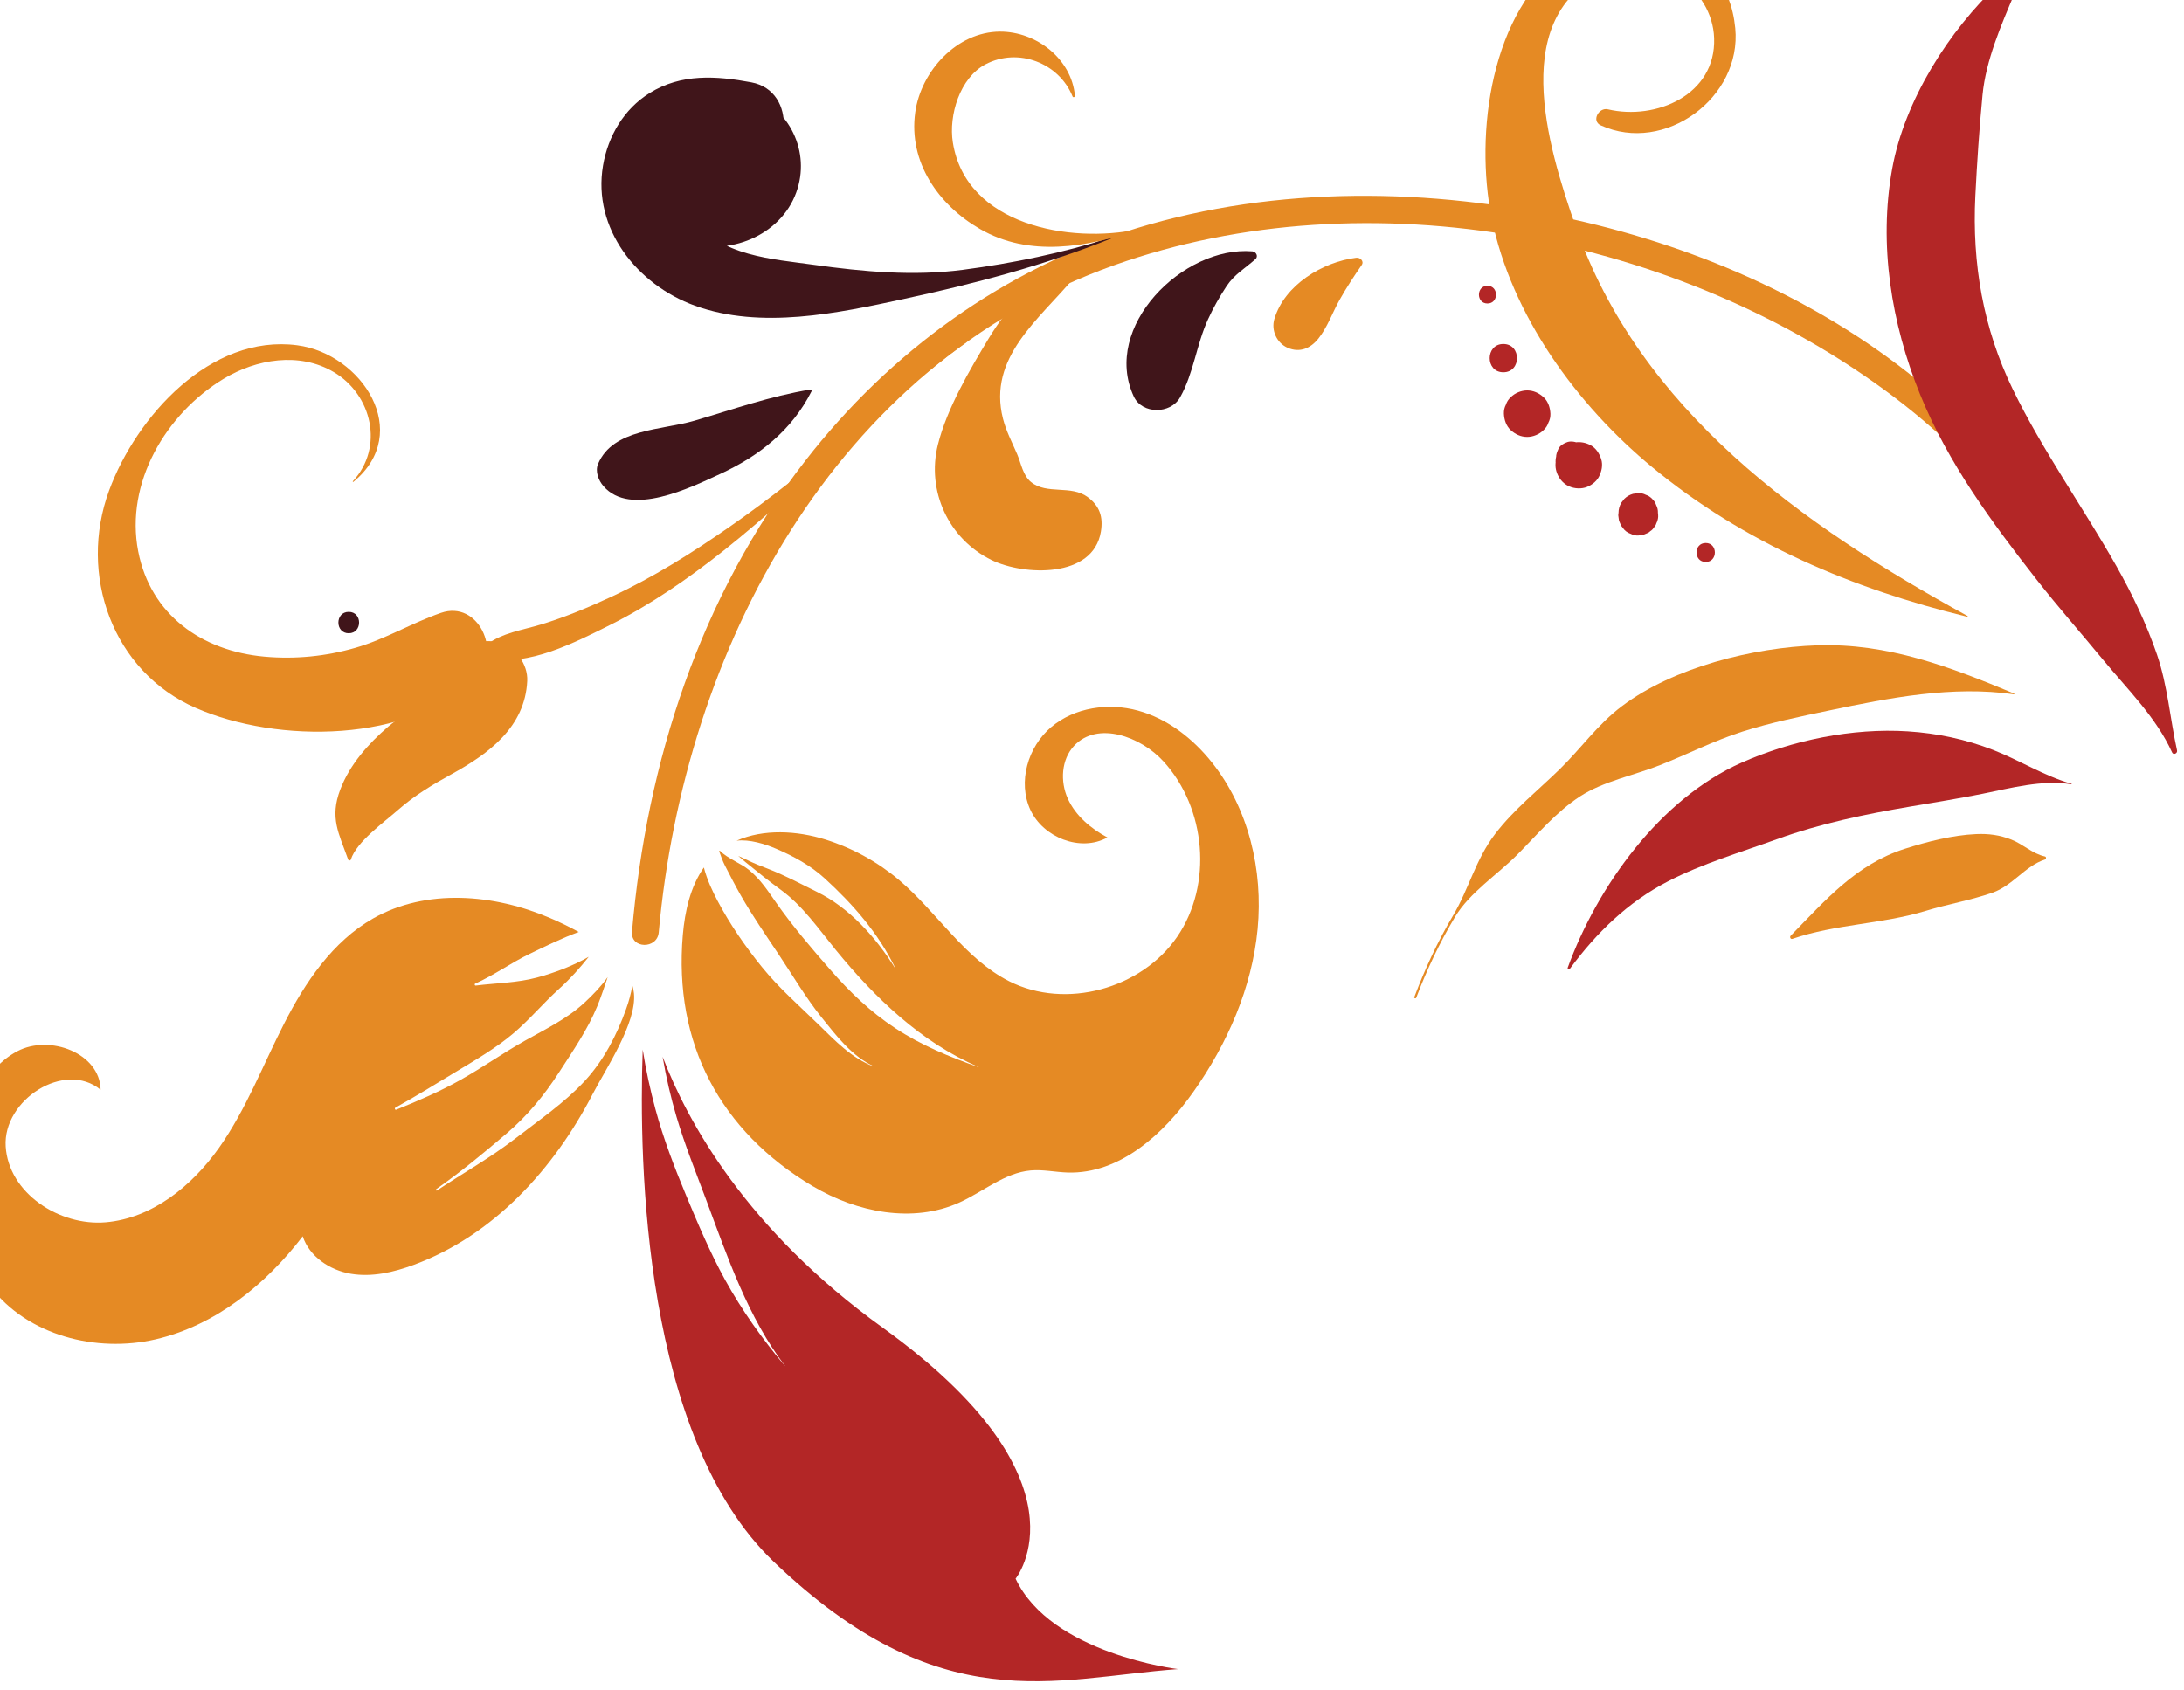 <svg xmlns="http://www.w3.org/2000/svg" width="146" height="113" fill="none" viewBox="0 0 146 113"><path fill="#E58A24" d="M136.7 57.268C135.86 57.08 135.238 56.444 134.453 56.137C133.68 55.833 132.933 55.735 132.103 55.772C130.53 55.841 128.831 56.278 127.338 56.754C124.068 57.798 122.013 60.215 119.705 62.569C119.625 62.651 119.697 62.821 119.821 62.778C122.692 61.789 125.819 61.795 128.725 60.908C130.195 60.459 131.756 60.195 133.199 59.69C134.561 59.212 135.387 57.895 136.693 57.478C136.788 57.449 136.812 57.292 136.698 57.267L136.7 57.268Z"/><path fill="#B32626" d="M138.476 52.406C136.68 51.901 134.991 50.825 133.24 50.145C131.403 49.432 129.502 49.028 127.534 48.902C123.842 48.664 119.8 49.498 116.422 50.996C110.982 53.408 106.79 59.249 104.802 64.706C104.769 64.8 104.898 64.844 104.95 64.773C106.729 62.361 108.82 60.32 111.5 58.934C113.792 57.749 116.343 56.996 118.765 56.121C121.703 55.058 124.674 54.445 127.749 53.923C129.34 53.652 130.941 53.396 132.523 53.078C134.413 52.698 136.528 52.124 138.466 52.442C138.49 52.445 138.503 52.412 138.477 52.404L138.476 52.406Z"/><path fill="#E58A24" d="M134.64 46.374C130.361 44.588 126.204 42.993 121.473 43.151C117.209 43.294 111.894 44.611 108.435 47.21C106.796 48.443 105.715 50.017 104.282 51.418C102.819 52.85 101.197 54.125 99.945 55.767C98.638 57.48 98.2 59.426 97.133 61.224C96.105 62.961 95.259 64.782 94.547 66.669C94.515 66.752 94.648 66.791 94.678 66.709C95.385 64.836 96.24 63.028 97.269 61.308C98.239 59.687 100.088 58.499 101.438 57.14C102.767 55.803 104.035 54.283 105.63 53.248C107.18 52.242 109.251 51.839 110.97 51.16C112.82 50.431 114.575 49.526 116.477 48.92C118.378 48.315 120.343 47.913 122.295 47.503C126.286 46.665 130.548 45.829 134.631 46.427C134.664 46.432 134.666 46.385 134.639 46.374L134.64 46.374Z"/><path fill="#E58A24" d="M131.532 41.191C120.518 35.142 109.607 27.459 105.308 15.082C103.486 9.833 100.634 0.747 107.705 -2.012C110.812 -3.224 114.474 -0.805 114.589 2.552C114.721 6.347 110.69 8.062 107.488 7.309C106.878 7.165 106.365 8.085 107.009 8.38C111.285 10.33 116.451 6.521 116.002 1.884C115.439 -3.929 109.228 -6.014 104.688 -2.836C99.633 0.703 98.584 8.954 99.715 14.571C101.026 21.079 105.408 27.073 110.443 31.233C116.583 36.307 123.825 39.371 131.51 41.24C131.538 41.247 131.56 41.206 131.532 41.191Z"/><path fill="#E58A24" d="M145.185 48.89C141.708 45.117 140.109 40.231 137.476 35.912C135.183 32.151 132.228 28.837 128.866 25.995C122.116 20.291 113.789 16.596 105.199 14.678C95.66 12.549 85.383 12.391 75.98 15.262C67.137 17.964 59.496 23.52 53.841 30.798C46.805 39.856 43.219 50.972 42.249 62.303C42.151 63.452 43.934 63.483 44.037 62.343C45.737 43.445 55.751 24.396 74.495 17.73C91.5 11.682 112.281 15.754 126.558 26.503C130.45 29.433 133.878 33.035 136.592 37.083C139.313 41.141 141.523 45.56 145.166 48.908C145.179 48.92 145.198 48.901 145.187 48.889L145.185 48.89Z"/><path fill="#B32626" d="M78.743 111.605C78.743 111.605 70.256 110.595 67.892 105.561C67.892 105.561 73.211 99.01 59.002 88.772C49.881 82.199 45.945 74.984 44.295 70.659C44.528 72.02 44.836 73.368 45.228 74.69C45.792 76.593 46.541 78.439 47.233 80.298C48.633 84.063 50.014 88.101 52.474 91.324C52.477 91.329 52.47 91.332 52.467 91.329C50.96 89.531 49.606 87.636 48.473 85.582C47.468 83.757 46.657 81.829 45.856 79.909C45.075 78.031 44.346 76.134 43.816 74.17C43.468 72.877 43.175 71.539 42.965 70.182C42.693 77.81 43.026 96.107 51.724 104.428C62.867 115.087 70.442 112.221 78.74 111.607L78.743 111.605Z"/><path fill="#E58A24" d="M64.599 22.837C59.217 26.796 54.291 31.385 48.811 35.199C46.276 36.965 43.659 38.613 40.851 39.913C39.328 40.619 37.778 41.267 36.17 41.756C34.897 42.144 33.606 42.3 32.527 43.107C32.212 43.343 32.398 43.865 32.733 43.963C35.174 44.665 38.595 42.881 40.769 41.797C43.474 40.448 46.005 38.695 48.37 36.821C53.959 32.388 58.822 27.04 64.618 22.87C64.638 22.856 64.618 22.821 64.599 22.835L64.599 22.837Z"/><path fill="#E58A24" d="M23.455 57.469C23.842 56.275 25.661 54.992 26.609 54.157C27.704 53.192 28.9 52.475 30.171 51.774C32.668 50.4 35.096 48.628 35.245 45.531C35.298 44.422 34.468 43.262 33.387 42.976C31.495 42.473 30.711 43.809 29.947 45.254C29.164 46.733 27.202 47.51 25.951 48.587C24.617 49.732 23.377 51.13 22.746 52.793C22.029 54.68 22.645 55.713 23.271 57.464C23.303 57.551 23.426 57.564 23.456 57.469L23.455 57.469Z"/><path fill="#E58A24" d="M23.625 32.219C27.648 28.911 24.176 23.653 19.87 23.087C14.071 22.324 9.111 27.858 7.292 32.801C5.223 38.419 7.503 44.904 13.101 47.344C18.552 49.718 27.365 49.713 31.861 45.286C33.56 43.614 31.989 40.113 29.48 40.98C27.52 41.657 25.767 42.737 23.762 43.315C21.773 43.889 19.726 44.093 17.663 43.905C13.508 43.527 10.065 41.127 9.238 36.865C8.351 32.294 11.087 27.666 14.945 25.331C17.13 24.009 20.012 23.517 22.311 24.879C24.878 26.399 25.685 29.911 23.589 32.178C23.565 32.205 23.6 32.24 23.627 32.218L23.625 32.219Z"/><path fill="#E58A24" d="M72.717 33.241C71.597 32.406 69.985 33.094 68.927 32.235C68.378 31.791 68.264 30.99 67.997 30.369C67.657 29.576 67.263 28.836 67.048 27.991C66.01 23.898 69.482 21.35 71.796 18.572C72.008 18.319 71.834 17.909 71.475 17.99C69.06 18.531 67.342 20.569 66.092 22.633C64.809 24.753 63.298 27.326 62.699 29.728C61.925 32.825 63.408 36.049 66.298 37.454C68.436 38.492 73.079 38.699 73.595 35.544C73.755 34.568 73.516 33.838 72.717 33.241Z"/><path fill="#40151A" d="M74.276 15.886C71.054 16.908 67.719 17.604 64.367 18.042C61.064 18.474 57.712 18.17 54.428 17.71C51.663 17.321 48.129 17.134 46.326 14.611C45.81 13.889 45.527 12.831 45.959 11.996C46.484 10.98 47.462 11.259 48.428 11.495C48.472 9.485 48.517 7.476 48.561 5.467C44.136 6.265 41.786 10.579 42.32 14.777C42.765 18.271 48.865 17.624 48.544 14.075C48.526 13.883 48.559 12.937 48.529 12.909C48.183 12.567 46.599 14.124 46.381 12.535C46.394 11.982 46.405 11.427 46.417 10.873C47.539 10.232 47.672 9.97 46.815 10.083C43.262 10.101 42.529 15.022 45.853 16.182C48.681 17.167 52.179 15.774 53.229 12.869C54.213 10.152 52.78 7.244 50.097 6.224C47.564 5.26 43.66 6.66 44.62 9.965C44.984 11.219 46.31 12.018 47.587 12.045C48.558 11.953 48.678 11.931 47.947 11.975C47.446 11.776 47.283 11.344 47.457 10.681C47.45 10.433 47.934 10.318 47.642 10.212C47.321 12.244 47 14.277 46.68 16.31C48.746 16.316 50.872 15.721 51.976 13.825C53.183 11.751 52.299 9.111 50.341 7.87C45.964 5.096 41.863 9.522 42.229 13.934L48.452 13.231C48.343 12.314 49.364 11.705 50.092 11.531C52.921 10.86 53.354 6.088 50.225 5.504C47.878 5.066 45.544 4.909 43.428 6.22C41.71 7.285 40.645 9.103 40.311 11.066C39.592 15.288 42.594 19.04 46.451 20.439C50.859 22.036 55.982 20.95 60.405 19.994C65.158 18.966 69.774 17.762 74.299 15.94C74.327 15.929 74.308 15.88 74.278 15.889L74.276 15.886Z"/><path fill="#E58A24" d="M76.088 15.331C71.57 16.297 64.581 15.088 63.697 9.522C63.409 7.707 64.168 5.198 65.883 4.3C68.065 3.156 70.792 4.202 71.7 6.448C71.736 6.537 71.866 6.496 71.858 6.404C71.636 3.938 69.279 2.106 66.847 2.115C63.956 2.128 61.561 4.768 61.182 7.517C60.723 10.833 62.729 13.7 65.5 15.305C68.814 17.226 72.647 16.525 76.102 15.381C76.132 15.372 76.118 15.323 76.088 15.329L76.088 15.331Z"/><path fill="#40151A" d="M83.722 16.806C79.087 16.425 73.637 21.856 75.79 26.505C76.352 27.72 78.255 27.696 78.887 26.573C79.794 24.963 79.982 23.033 80.759 21.343C81.116 20.565 81.521 19.855 81.991 19.14C82.51 18.349 83.219 17.956 83.926 17.328C84.133 17.143 83.972 16.828 83.723 16.808L83.722 16.806Z"/><path fill="#E58A24" d="M90.662 17.235C88.421 17.512 85.877 19.045 85.192 21.324C84.961 22.093 85.356 22.946 86.091 23.261C86.894 23.604 87.612 23.292 88.133 22.641C88.74 21.88 89.071 20.907 89.544 20.062C89.992 19.263 90.506 18.475 91.026 17.727C91.21 17.463 90.923 17.202 90.664 17.234L90.662 17.235Z"/><path fill="#40151A" d="M54.158 26.05C51.492 26.489 49.002 27.374 46.416 28.132C44.212 28.777 40.99 28.657 39.981 31.014C39.766 31.515 40.011 32.127 40.34 32.507C42.147 34.586 46.134 32.621 48.173 31.677C50.776 30.473 52.932 28.764 54.246 26.173C54.28 26.107 54.229 26.037 54.156 26.05L54.158 26.05Z"/><path fill="#B32626" d="M145.536 50.184C145.066 48.058 144.904 45.843 144.196 43.776C143.495 41.729 142.547 39.737 141.484 37.86C139.232 33.884 136.561 30.157 134.559 26.041C132.572 21.958 131.827 17.621 132.051 13.1C132.164 10.842 132.316 8.599 132.531 6.351C132.752 4.043 133.777 1.677 134.679 -0.449C134.938 -1.06 134.064 -1.487 133.635 -1.088C130.288 2.033 127.318 6.718 126.493 11.277C125.574 16.35 126.434 21.64 128.361 26.38C130.216 30.945 133.14 34.913 136.156 38.769C137.583 40.593 139.11 42.321 140.581 44.106C142.203 46.074 144.142 47.968 145.205 50.316C145.29 50.505 145.577 50.377 145.534 50.184L145.536 50.184Z"/><path fill="#40151A" d="M23.312 40.913C22.392 40.913 22.39 42.343 23.312 42.343C24.235 42.343 24.235 40.913 23.312 40.913Z"/><path fill="#B32626" d="M114.026 36.308C113.209 36.308 113.208 37.577 114.026 37.577C114.843 37.577 114.843 36.308 114.026 36.308Z"/><path fill="#B32626" d="M108.198 34.289C108.195 34.319 108.191 34.351 108.188 34.381C108.188 34.395 108.185 34.408 108.183 34.422C108.183 34.432 108.182 34.443 108.18 34.452L108.228 34.807C108.228 34.807 108.232 34.819 108.234 34.826C108.278 34.932 108.323 35.038 108.369 35.144C108.438 35.234 108.508 35.322 108.576 35.413C108.656 35.5 108.747 35.571 108.849 35.623C108.856 35.626 108.862 35.629 108.868 35.633C108.919 35.659 108.971 35.682 109.025 35.699C109.177 35.778 109.34 35.816 109.515 35.808C109.628 35.792 109.742 35.778 109.854 35.762C109.955 35.719 110.056 35.677 110.158 35.634C110.164 35.631 110.17 35.628 110.177 35.625C110.23 35.598 110.278 35.561 110.321 35.516C110.42 35.457 110.499 35.376 110.559 35.277C110.642 35.194 110.699 35.096 110.73 34.984C110.759 34.93 110.781 34.873 110.8 34.816C110.866 34.607 110.854 34.476 110.833 34.289C110.839 34.108 110.801 33.938 110.719 33.782C110.665 33.619 110.575 33.476 110.447 33.358C110.329 33.23 110.186 33.138 110.023 33.086C109.867 33.003 109.697 32.965 109.515 32.972C109.398 32.988 109.281 33.003 109.166 33.019C108.943 33.083 108.748 33.195 108.584 33.358C108.516 33.446 108.446 33.535 108.378 33.625C108.259 33.831 108.199 34.052 108.198 34.289Z"/><path fill="#B32626" d="M104.176 30.023C104.085 30.236 104.023 30.358 104.025 30.599C104.025 30.727 104.055 30.861 104.078 30.989C104.115 30.711 104.151 30.433 104.187 30.156C103.895 30.641 103.947 31.124 104.203 31.603C104.161 31.273 104.116 30.942 104.074 30.611C103.808 31.277 104.153 32.095 104.755 32.448C105.103 32.652 105.564 32.712 105.953 32.605C106.314 32.505 106.704 32.226 106.881 31.891C107.071 31.53 107.168 31.094 107.038 30.694C106.916 30.317 106.684 29.955 106.325 29.765C105.678 29.423 104.928 29.52 104.406 30.043C104.926 29.977 105.447 29.909 105.967 29.843C105.695 29.706 105.443 29.58 105.124 29.621C105.379 29.727 105.635 29.833 105.89 29.937C105.869 29.917 105.85 29.896 105.833 29.874L105.997 30.088C105.861 29.91 105.766 29.773 105.565 29.66C105.342 29.537 105.032 29.479 104.784 29.558C104.55 29.634 104.279 29.787 104.178 30.023L104.176 30.023Z"/><path fill="#B32626" d="M102.09 26.105C101.691 26.105 101.272 26.279 100.99 26.561C100.838 26.701 100.731 26.867 100.669 27.061C100.571 27.245 100.527 27.445 100.535 27.66C100.552 28.062 100.685 28.479 100.99 28.759C101.294 29.038 101.667 29.215 102.09 29.215C102.488 29.215 102.907 29.041 103.189 28.759C103.341 28.619 103.448 28.453 103.51 28.259C103.608 28.075 103.653 27.875 103.645 27.66C103.627 27.258 103.494 26.841 103.189 26.561C102.885 26.282 102.512 26.105 102.09 26.105Z"/><path fill="#B32626" d="M100.498 23.001C99.282 23.001 99.28 24.892 100.498 24.892C101.716 24.892 101.716 23.001 100.498 23.001Z"/><path fill="#B32626" d="M99.437 19.111C98.678 19.111 98.676 20.293 99.437 20.293C100.198 20.293 100.198 19.111 99.437 19.111Z"/><path fill="#E58A24" d="M-0.628 86.04C1.835 89.296 6.429 90.476 10.406 89.555C14.383 88.633 17.754 85.907 20.236 82.666C20.683 84.025 22.045 84.936 23.456 85.173C24.866 85.41 26.313 85.074 27.655 84.578C33.024 82.596 37.039 78.14 39.622 73.152C40.492 71.471 42.578 68.392 42.379 66.415C42.36 66.233 42.324 66.056 42.272 65.882C42.188 66.424 42.038 66.959 41.855 67.47C41.234 69.212 40.35 70.92 39.086 72.284C37.738 73.738 36.051 74.886 34.49 76.096C32.832 77.381 30.961 78.442 29.21 79.602C29.156 79.638 29.109 79.553 29.159 79.516C30.815 78.358 32.326 77.104 33.859 75.796C35.273 74.589 36.37 73.254 37.377 71.695C38.299 70.267 39.286 68.842 39.935 67.263C40.194 66.632 40.4 65.982 40.622 65.338C40.168 65.972 39.611 66.546 39.073 67.043C37.894 68.133 36.48 68.805 35.096 69.584C33.634 70.406 32.264 71.377 30.801 72.2C29.417 72.978 27.96 73.608 26.487 74.2C26.407 74.231 26.358 74.103 26.43 74.064C27.805 73.303 29.142 72.475 30.486 71.662C31.796 70.871 33.154 70.084 34.324 69.092C35.401 68.179 36.312 67.079 37.361 66.133C38.129 65.442 38.753 64.74 39.358 63.977C38.304 64.586 37.037 65.059 35.904 65.363C34.552 65.725 33.176 65.73 31.801 65.901C31.735 65.909 31.706 65.801 31.766 65.773C33.027 65.207 34.164 64.381 35.411 63.778C36.461 63.27 37.577 62.723 38.69 62.318C38.011 61.94 37.342 61.63 36.787 61.391C33.025 59.774 28.496 59.39 24.937 61.416C22.226 62.96 20.4 65.683 18.983 68.464C17.565 71.243 16.444 74.196 14.644 76.745C12.843 79.293 10.181 81.46 7.073 81.729C3.964 81.998 0.573 79.774 0.38 76.659C0.188 73.545 4.319 70.884 6.726 72.868C6.684 70.42 3.33 69.15 1.164 70.289C-1.001 71.428 -2.023 73.975 -2.433 76.387C-2.998 79.706 -2.658 83.356 -0.626 86.04L-0.628 86.04Z"/><path fill="#E58A24" d="M54.359 79.329C57.285 81.07 61.02 81.813 64.124 80.413C65.728 79.689 67.152 78.418 68.904 78.263C69.725 78.191 70.546 78.376 71.369 78.403C74.843 78.512 77.776 75.841 79.78 73.003C82.055 69.779 83.698 66.041 84.072 62.114C84.445 58.186 83.472 54.063 81.014 50.977C79.739 49.376 78.045 48.055 76.072 47.514C74.099 46.973 71.84 47.297 70.276 48.615C68.711 49.933 68.02 52.296 68.881 54.152C69.743 56.008 72.241 56.99 74.03 55.998C72.921 55.402 71.9 54.547 71.382 53.401C70.863 52.254 70.945 50.782 71.806 49.865C73.362 48.204 76.248 49.232 77.78 50.914C80.629 54.038 81.083 59.146 78.695 62.636C76.306 66.124 71.238 67.524 67.465 65.614C64.48 64.102 62.664 61.016 60.112 58.852C58.674 57.632 56.991 56.705 55.192 56.14C53.267 55.536 51.038 55.419 49.241 56.213C50.113 56.11 51.135 56.433 51.875 56.748C53.043 57.245 54.196 57.876 55.137 58.739C57.04 60.483 58.723 62.401 59.853 64.741C59.856 64.749 59.846 64.754 59.842 64.748C58.565 62.693 56.803 60.715 54.61 59.633C53.517 59.094 52.453 58.521 51.312 58.081C50.844 57.901 50.385 57.722 49.936 57.499C49.743 57.403 49.545 57.322 49.352 57.233C49.523 57.379 49.686 57.525 49.836 57.646C50.622 58.292 51.393 58.91 52.206 59.505C53.672 60.578 54.732 62.123 55.87 63.517C58.464 66.693 61.591 69.718 65.416 71.342C65.423 71.346 65.418 71.357 65.412 71.353C63.458 70.667 61.585 69.89 59.848 68.751C58.193 67.666 56.808 66.333 55.509 64.847C54.25 63.408 52.992 61.938 51.893 60.37C51.322 59.557 50.849 58.809 50.067 58.168C49.521 57.722 48.632 57.401 48.118 56.881C48.104 56.892 48.09 56.904 48.074 56.916C48.194 57.23 48.297 57.555 48.458 57.868C48.8 58.534 49.143 59.206 49.513 59.856C50.284 61.21 51.173 62.495 52.036 63.79C52.976 65.198 53.861 66.706 54.92 68.025C55.907 69.254 56.966 70.651 58.437 71.309C58.443 71.312 58.438 71.323 58.432 71.32C56.95 70.784 55.795 69.556 54.691 68.479C53.395 67.217 52.068 66.064 50.925 64.649C49.814 63.278 48.792 61.797 47.968 60.236C47.645 59.624 47.258 58.817 47.054 58.005C46.153 59.285 45.783 60.93 45.647 62.514C45.026 69.762 48.134 75.633 54.359 79.334L54.359 79.329Z"/><path fill="#B32626" fill-rule="evenodd" d="M-16.025 12.792C-0.871 19.869 -5.362 33.946 -17.029 41.934C-5.26 47.132 -5.102 74.406 -31.188 71.776C-13.324 90.87 -44.345 108.038 -50.978 82.727C-62.623 106.235 -85.593 91.613 -83.73 78.857C-96.696 84.512 -110.992 80.837 -108.913 64.225C-100.594 62.853 -92.93 59.574 -85.95 54.203C-85.95 54.203 -83.15 59.858 -76.763 59.896C-70.395 59.928 -66.689 56.327 -66.689 56.327C-59.792 73.105 -34.63 59.156 -45.142 44.407C-45.142 44.407 -40.129 43.181 -36.751 37.759C-33.392 32.333 -36.676 26.957 -36.676 26.957C-28.433 23.91 -21.559 19.153 -15.975 12.824L-16.025 12.792ZM-62.046 26.738C-62.046 26.738 -61.584 29.295 -59.851 31.531C-49.625 44.665 -38.437 36.14 -47.572 34.101C-51.516 33.219 -58.382 30.62 -62.046 26.738ZM-72.661 32.614C-71.324 37.781 -72.786 44.98 -74.141 48.802C-77.285 57.634 -64.121 52.694 -69.78 37.026C-70.755 34.352 -72.661 32.614 -72.661 32.614ZM-64.407 34.534C-63.084 40.261 -62.068 45.828 -60.431 48.933C-56.43 56.565 -51.778 49.87 -54.947 45.517C-57.35 42.226 -64.407 34.534 -64.407 34.534ZM-19.741 35.66C-17.148 35.557 -15.142 33.369 -15.243 30.773C-15.345 28.176 -17.529 26.17 -20.123 26.273C-22.717 26.376 -24.727 28.582 -24.621 31.16C-24.52 33.757 -22.335 35.763 -19.741 35.66ZM-24.667 61.3C-22.073 61.197 -20.068 59.009 -20.169 56.412C-20.271 53.816 -22.473 51.804 -25.049 51.912C-27.643 52.016 -29.648 54.203 -29.547 56.8C-29.445 59.396 -27.243 61.407 -24.667 61.3ZM-40.137 81.233C-37.544 81.13 -35.533 78.924 -35.639 76.345C-35.741 73.749 -37.925 71.743 -40.519 71.846C-43.113 71.949 -45.118 74.136 -45.017 76.733C-44.916 79.33 -42.713 81.341 -40.137 81.233ZM-65.576 82.573C-62.982 82.469 -60.976 80.282 -61.078 77.685C-61.179 75.089 -63.381 73.078 -65.957 73.186C-68.551 73.288 -70.556 75.476 -70.455 78.073C-70.354 80.669 -68.169 82.676 -65.576 82.573ZM-90.304 75.168C-87.71 75.065 -85.705 72.877 -85.806 70.281C-85.907 67.684 -88.092 65.678 -90.685 65.781C-93.279 65.884 -95.285 68.072 -95.183 70.668C-95.082 73.265 -92.898 75.271 -90.304 75.168Z" clip-rule="evenodd"/></svg>